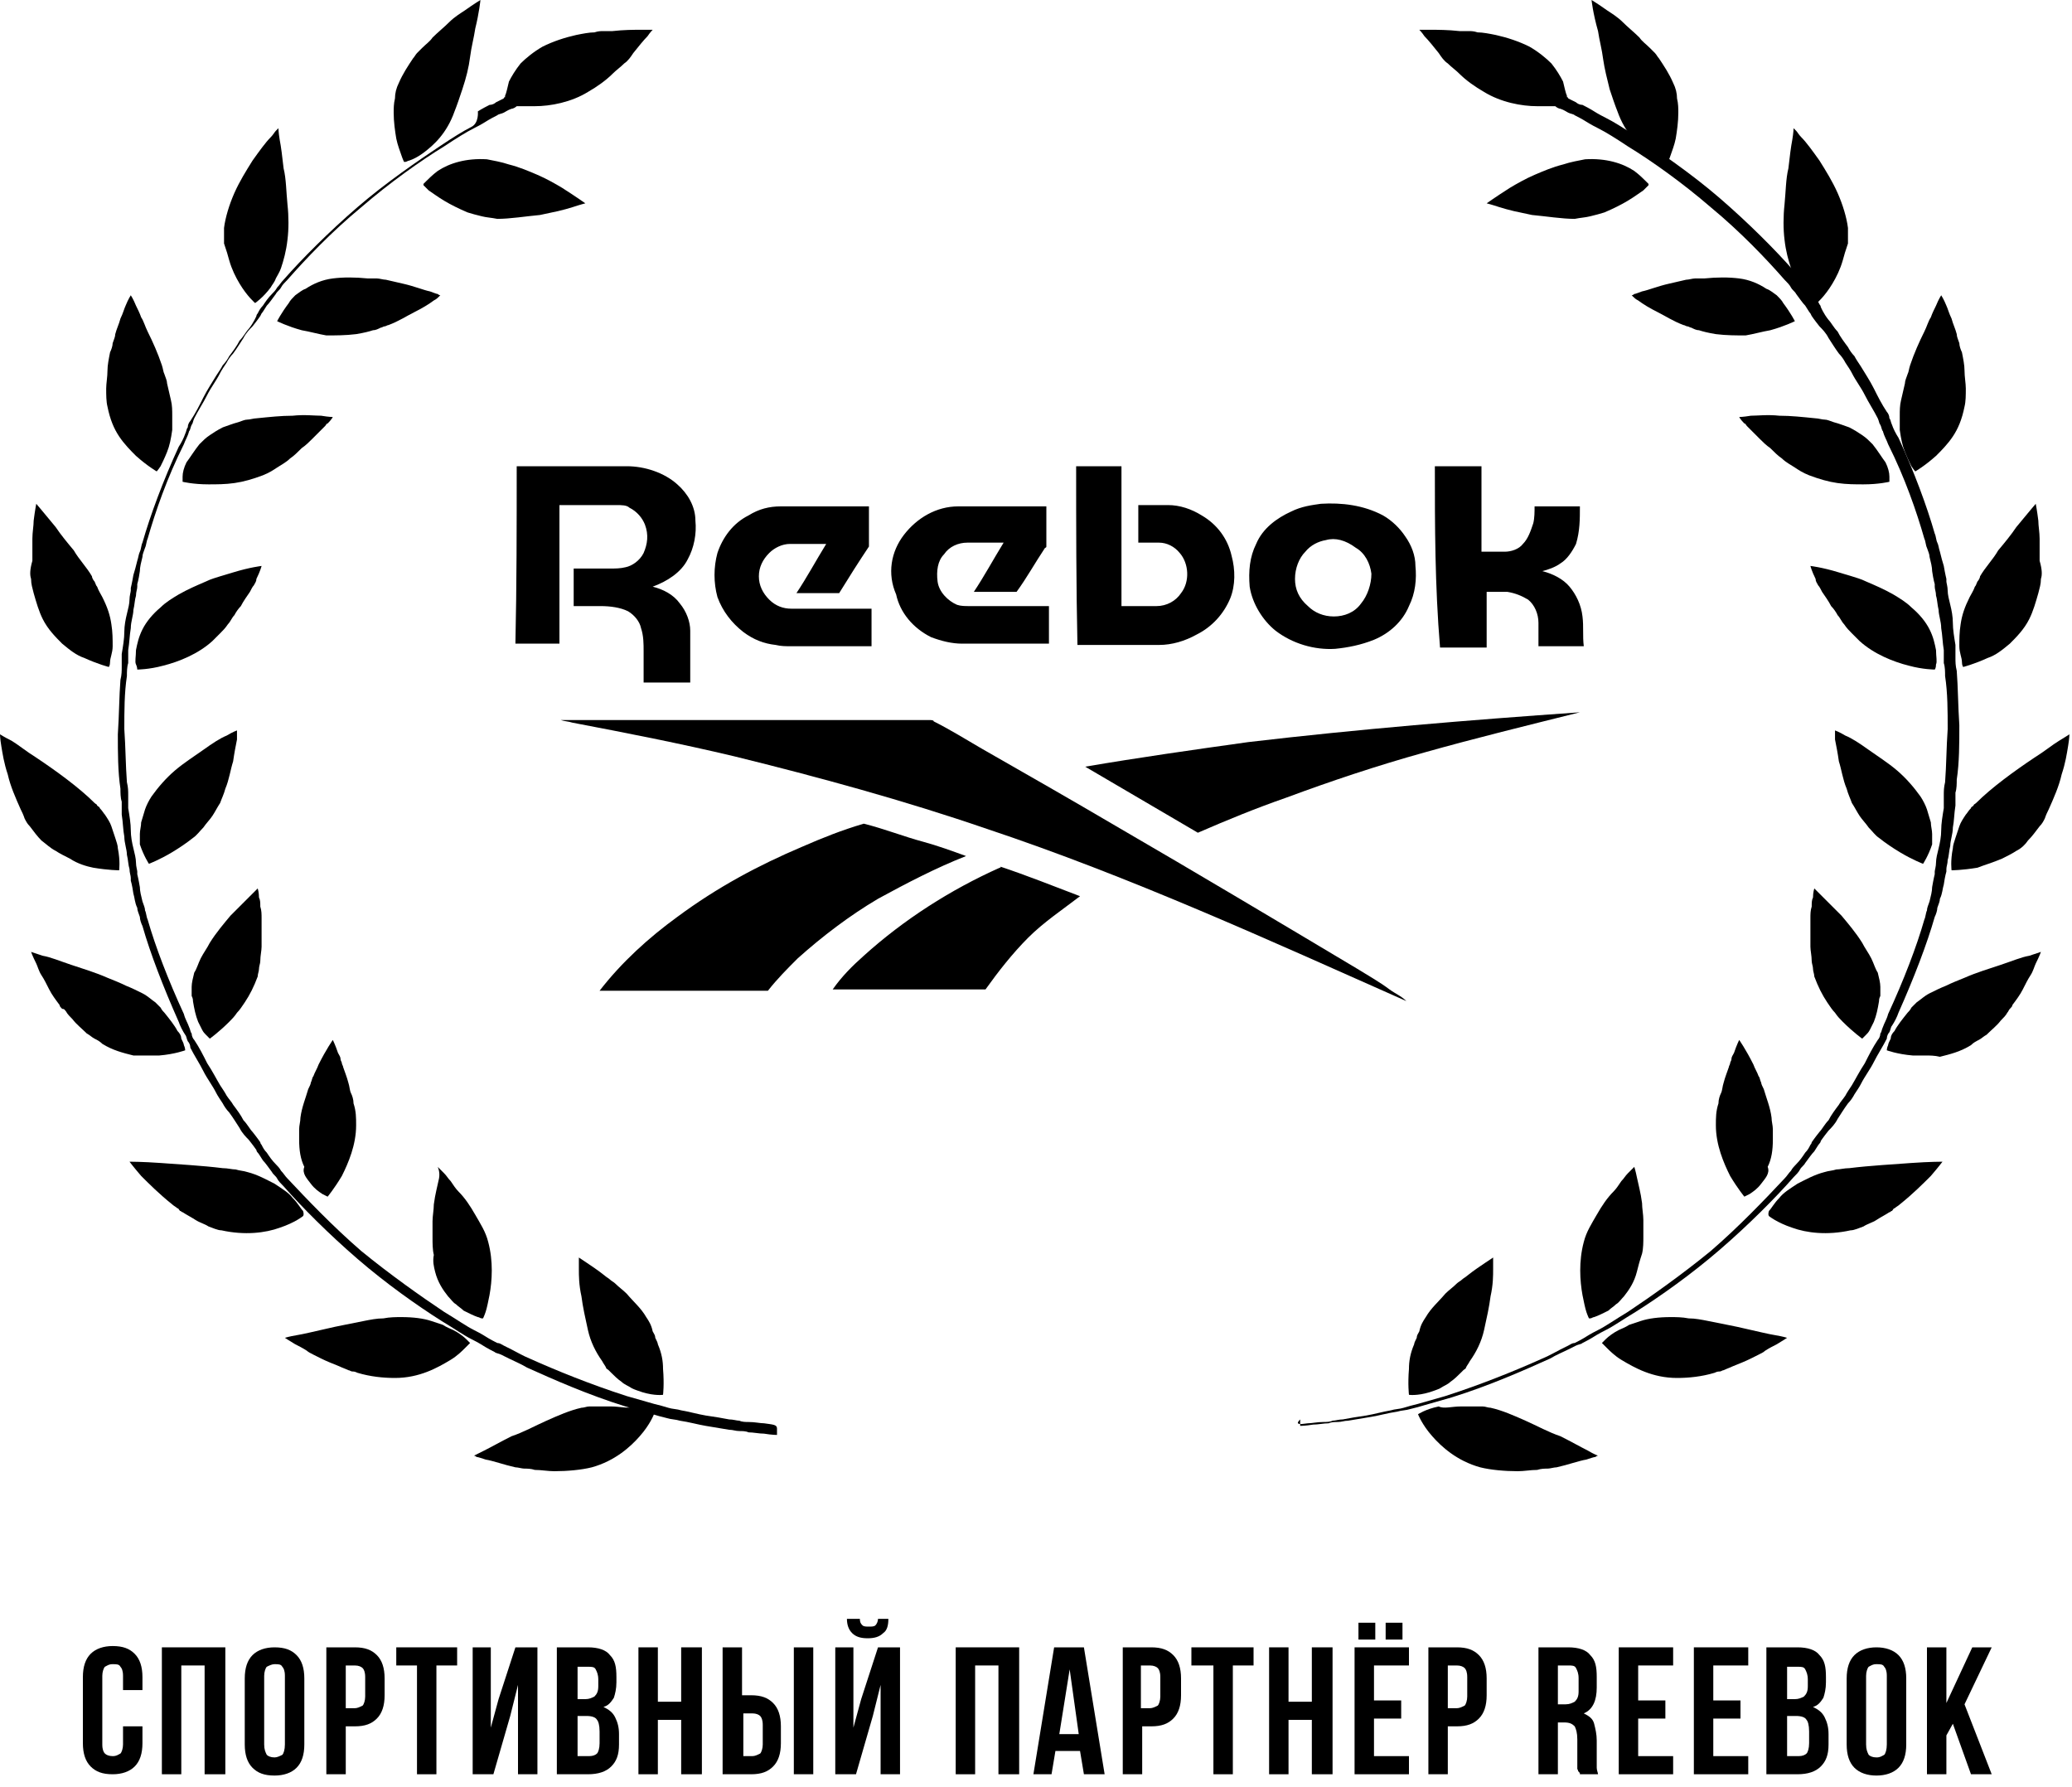 <?xml version="1.0" encoding="UTF-8"?> <!-- Generator: Adobe Illustrator 21.0.2, SVG Export Plug-In . SVG Version: 6.00 Build 0) --> <svg xmlns="http://www.w3.org/2000/svg" xmlns:xlink="http://www.w3.org/1999/xlink" id="Слой_1" x="0px" y="0px" viewBox="0 0 160 138" style="enable-background:new 0 0 160 138;" xml:space="preserve"> <path d="M11,133.3v1.3c0,0.8-0.2,1.4-0.6,1.8c-0.4,0.4-1,0.6-1.7,0.6c-0.8,0-1.3-0.2-1.7-0.6c-0.4-0.4-0.6-1-0.6-1.8v-5.1 c0-0.8,0.2-1.4,0.6-1.8c0.4-0.4,1-0.6,1.7-0.6c0.8,0,1.3,0.2,1.7,0.6c0.4,0.4,0.6,1,0.6,1.8v1H9.5v-1.1c0-0.4-0.1-0.6-0.2-0.7 c-0.1-0.2-0.3-0.2-0.6-0.2s-0.4,0.1-0.6,0.2c-0.1,0.1-0.2,0.4-0.2,0.7v5.3c0,0.4,0.1,0.6,0.2,0.7c0.1,0.1,0.3,0.2,0.6,0.2 s0.4-0.1,0.6-0.2c0.1-0.1,0.2-0.4,0.2-0.7v-1.4H11z"></path> <path d="M14,137h-1.5v-9.8h4.9v9.8h-1.6v-8.4H14V137z"></path> <path d="M20.4,134.7c0,0.4,0.1,0.6,0.2,0.8c0.1,0.1,0.3,0.2,0.6,0.2c0.2,0,0.4-0.1,0.6-0.2c0.1-0.1,0.2-0.4,0.2-0.8v-5.3 c0-0.4-0.1-0.6-0.2-0.7c-0.1-0.2-0.3-0.2-0.6-0.2c-0.2,0-0.4,0.1-0.6,0.2c-0.1,0.1-0.2,0.4-0.2,0.7V134.7z M18.9,129.6 c0-0.8,0.2-1.4,0.6-1.8c0.4-0.4,1-0.6,1.7-0.6c0.8,0,1.3,0.2,1.7,0.6c0.4,0.4,0.6,1,0.6,1.8v5.1c0,0.8-0.2,1.4-0.6,1.8 c-0.4,0.4-1,0.6-1.7,0.6c-0.8,0-1.3-0.2-1.7-0.6c-0.4-0.4-0.6-1-0.6-1.8V129.6z"></path> <path d="M27.4,127.2c0.8,0,1.3,0.2,1.7,0.6c0.4,0.4,0.6,1,0.6,1.8v1.3c0,0.8-0.2,1.4-0.6,1.8c-0.4,0.4-0.9,0.6-1.7,0.6h-0.7v3.7 h-1.5v-9.8H27.4z M26.7,128.6v3.3h0.7c0.2,0,0.4-0.1,0.6-0.2c0.1-0.1,0.2-0.4,0.2-0.7v-1.5c0-0.4-0.1-0.6-0.2-0.7 c-0.1-0.1-0.3-0.2-0.6-0.2H26.7z"></path> <path d="M30.5,127.2h4.8v1.4h-1.6v8.4h-1.5v-8.4h-1.6V127.2z"></path> <path d="M38.1,137h-1.6v-9.8h1.4v6.2l0.6-2.2l1.3-4h1.7v9.8H40v-6.9l-0.6,2.4L38.1,137z"></path> <path d="M45.4,127.2c0.8,0,1.4,0.2,1.7,0.6c0.4,0.4,0.5,0.9,0.5,1.7v0.4c0,0.5-0.1,0.9-0.2,1.2c-0.2,0.3-0.4,0.6-0.8,0.7 c0.4,0.2,0.7,0.4,0.9,0.8c0.2,0.4,0.3,0.8,0.3,1.3v0.8c0,0.8-0.2,1.3-0.6,1.7c-0.4,0.4-1,0.6-1.8,0.6h-2.4v-9.8H45.4z M44.6,132.6v3 h0.9c0.3,0,0.5-0.1,0.6-0.2c0.1-0.1,0.2-0.4,0.2-0.8v-0.9c0-0.5-0.1-0.8-0.2-0.9c-0.1-0.2-0.4-0.3-0.8-0.3H44.6z M44.6,128.6v2.6 h0.6c0.3,0,0.5-0.1,0.7-0.2c0.2-0.2,0.3-0.4,0.3-0.8v-0.5c0-0.4-0.1-0.6-0.2-0.8c-0.1-0.2-0.3-0.2-0.6-0.2H44.6z"></path> <path d="M50.8,137h-1.5v-9.8h1.5v4.2h1.8v-4.2h1.6v9.8h-1.6v-4.2h-1.8V137z"></path> <path d="M55.8,137v-9.8h1.5v3.7h0.7c0.8,0,1.3,0.2,1.7,0.6c0.4,0.4,0.6,1,0.6,1.8v1.3c0,0.8-0.2,1.4-0.6,1.8 c-0.4,0.4-0.9,0.6-1.7,0.6H55.8z M58.1,135.6c0.2,0,0.4-0.1,0.6-0.2c0.1-0.1,0.2-0.4,0.2-0.7v-1.5c0-0.4-0.1-0.6-0.2-0.7 c-0.1-0.1-0.3-0.2-0.6-0.2h-0.7v3.3H58.1z M61.3,137v-9.8h1.5v9.8H61.3z"></path> <path d="M66.1,137h-1.6v-9.8h1.4v6.2l0.6-2.2l1.3-4h1.7v9.8H68v-6.9l-0.6,2.4L66.1,137z M68.6,125c0,0.5-0.1,0.9-0.4,1.1 c-0.3,0.3-0.7,0.4-1.2,0.4c-0.5,0-0.9-0.1-1.2-0.4c-0.3-0.3-0.4-0.7-0.4-1.1h1c0,0.3,0.1,0.4,0.2,0.5c0.1,0.1,0.3,0.1,0.5,0.1 c0.2,0,0.4,0,0.5-0.1c0.1-0.1,0.2-0.3,0.2-0.5H68.6z"></path> <path d="M75.3,137h-1.5v-9.8h4.9v9.8h-1.6v-8.4h-1.8V137z"></path> <path d="M85.3,137h-1.6l-0.3-1.8h-1.9l-0.3,1.8h-1.4l1.6-9.8h2.3L85.3,137z M81.8,133.9h1.5l-0.7-5L81.8,133.9z"></path> <path d="M88.9,127.2c0.8,0,1.3,0.2,1.7,0.6c0.4,0.4,0.6,1,0.6,1.8v1.3c0,0.8-0.2,1.4-0.6,1.8c-0.4,0.4-0.9,0.6-1.7,0.6h-0.7v3.7 h-1.5v-9.8H88.9z M88.1,128.6v3.3h0.7c0.2,0,0.4-0.1,0.6-0.2c0.1-0.1,0.2-0.4,0.2-0.7v-1.5c0-0.4-0.1-0.6-0.2-0.7 c-0.1-0.1-0.3-0.2-0.6-0.2H88.1z"></path> <path d="M92,127.2h4.8v1.4h-1.6v8.4h-1.5v-8.4H92V127.2z"></path> <path d="M99.5,137H98v-9.8h1.5v4.2h1.8v-4.2h1.6v9.8h-1.6v-4.2h-1.8V137z"></path> <path d="M106.1,131.3h2.1v1.4h-2.1v2.9h2.7v1.4h-4.2v-9.8h4.2v1.4h-2.7V131.3z M106.2,125.3v1.3h-1.3v-1.3H106.2z M108.3,125.3v1.3 H107v-1.3H108.3z"></path> <path d="M112.5,127.2c0.8,0,1.3,0.2,1.7,0.6c0.4,0.4,0.6,1,0.6,1.8v1.3c0,0.8-0.2,1.4-0.6,1.8c-0.4,0.4-0.9,0.6-1.7,0.6h-0.7v3.7 h-1.5v-9.8H112.5z M111.8,128.6v3.3h0.7c0.2,0,0.4-0.1,0.6-0.2c0.1-0.1,0.2-0.4,0.2-0.7v-1.5c0-0.4-0.1-0.6-0.2-0.7 c-0.1-0.1-0.3-0.2-0.6-0.2H111.8z"></path> <path d="M122,137c0-0.1,0-0.1-0.1-0.2s0-0.1-0.1-0.2c0-0.1,0-0.2,0-0.3c0-0.1,0-0.3,0-0.5v-1.5c0-0.5-0.1-0.8-0.2-1 c-0.2-0.2-0.4-0.3-0.8-0.3h-0.5v4h-1.5v-9.8h2.3c0.8,0,1.4,0.2,1.7,0.6c0.4,0.4,0.5,0.9,0.5,1.7v0.8c0,1-0.3,1.7-1,2 c0.4,0.2,0.7,0.4,0.8,0.8c0.1,0.4,0.2,0.8,0.2,1.3v1.5c0,0.2,0,0.5,0,0.6c0,0.2,0.1,0.4,0.1,0.5H122z M120.3,128.6v3h0.6 c0.3,0,0.5-0.1,0.7-0.2c0.2-0.2,0.3-0.4,0.3-0.8v-1c0-0.4-0.1-0.6-0.2-0.8c-0.1-0.2-0.3-0.2-0.6-0.2H120.3z"></path> <path d="M126.5,131.3h2.1v1.4h-2.1v2.9h2.7v1.4H125v-9.8h4.2v1.4h-2.7V131.3z"></path> <path d="M132.3,131.3h2.1v1.4h-2.1v2.9h2.7v1.4h-4.2v-9.8h4.2v1.4h-2.7V131.3z"></path> <path d="M138.8,127.2c0.8,0,1.4,0.2,1.7,0.6c0.4,0.4,0.5,0.9,0.5,1.7v0.4c0,0.5-0.1,0.9-0.2,1.2c-0.2,0.3-0.4,0.6-0.8,0.7 c0.4,0.2,0.7,0.4,0.9,0.8c0.2,0.4,0.3,0.8,0.3,1.3v0.8c0,0.8-0.2,1.3-0.6,1.7c-0.4,0.4-1,0.6-1.8,0.6h-2.4v-9.8H138.8z M138,132.6v3 h0.9c0.3,0,0.5-0.1,0.6-0.2c0.1-0.1,0.2-0.4,0.2-0.8v-0.9c0-0.5-0.1-0.8-0.2-0.9c-0.1-0.2-0.4-0.3-0.8-0.3H138z M138,128.6v2.6h0.6 c0.3,0,0.5-0.1,0.7-0.2c0.2-0.2,0.3-0.4,0.3-0.8v-0.5c0-0.4-0.1-0.6-0.2-0.8c-0.1-0.2-0.3-0.2-0.6-0.2H138z"></path> <path d="M144.1,134.7c0,0.4,0.1,0.6,0.2,0.8c0.1,0.1,0.3,0.2,0.6,0.2s0.4-0.1,0.6-0.2c0.1-0.1,0.2-0.4,0.2-0.8v-5.3 c0-0.4-0.1-0.6-0.2-0.7c-0.1-0.2-0.3-0.2-0.6-0.2s-0.4,0.1-0.6,0.2c-0.1,0.1-0.2,0.4-0.2,0.7V134.7z M142.6,129.6 c0-0.8,0.2-1.4,0.6-1.8c0.4-0.4,1-0.6,1.7-0.6s1.3,0.2,1.7,0.6c0.4,0.4,0.6,1,0.6,1.8v5.1c0,0.8-0.2,1.4-0.6,1.8 c-0.4,0.4-1,0.6-1.7,0.6s-1.3-0.2-1.7-0.6c-0.4-0.4-0.6-1-0.6-1.8V129.6z"></path> <path d="M150.8,133.1l-0.5,0.9v3h-1.5v-9.8h1.5v4.3l2-4.3h1.5l-2.1,4.4l2.1,5.4h-1.6L150.8,133.1z"></path> <path d="M47.2,108.6c-0.3,0-0.7,0-1.1,0c-0.1,0-0.2,0-0.3,0c-0.1,0-0.2,0-0.3,0c-0.2,0-0.4,0.1-0.6,0.1c-0.9,0.2-1.8,0.6-2.7,1 c-0.9,0.4-1.8,0.9-2.7,1.2c-0.8,0.4-1.5,0.8-2.1,1.1s-0.8,0.4-0.8,0.4s0.1,0,0.2,0.1c0.1,0,0.4,0.1,0.7,0.2c0.6,0.1,1.4,0.4,2.3,0.6 c0.2,0,0.5,0.1,0.7,0.1c0.2,0,0.5,0,0.8,0.1c0.5,0,1,0.1,1.5,0.1c1,0,2.1-0.1,2.9-0.3c1.8-0.5,3-1.6,3.7-2.4 c0.8-0.9,1.1-1.7,1.1-1.7s-0.6-0.4-1.6-0.6C48.5,108.8,47.9,108.6,47.2,108.6z"></path> <path d="M49.9,101.7c-0.4-0.7-1-1.2-1.5-1.8c-0.3-0.3-0.6-0.5-0.9-0.8c-0.1-0.1-0.3-0.2-0.4-0.3c-0.1-0.1-0.3-0.2-0.4-0.3 c-0.5-0.4-1.1-0.8-1.4-1c-0.3-0.2-0.6-0.4-0.6-0.4s0,0.3,0,0.9c0,0.5,0,1.2,0.2,2.1c0.1,0.8,0.3,1.7,0.5,2.6 c0.2,0.9,0.6,1.7,1.1,2.4c0.1,0.2,0.2,0.3,0.3,0.5c0,0.1,0.1,0.1,0.2,0.2c0,0,0.1,0.1,0.2,0.2c0.2,0.2,0.5,0.5,0.8,0.7 c0.2,0.2,0.5,0.3,0.8,0.5c0.2,0.1,0.5,0.2,0.8,0.3c1,0.3,1.6,0.2,1.6,0.2s0.1-0.8,0-2c0-0.6-0.1-1.2-0.4-1.9c0-0.1-0.1-0.3-0.2-0.5 c0-0.2-0.1-0.3-0.2-0.5C50.3,102.3,50.1,102,49.9,101.7z"></path> <path d="M36.2,103.6c0,0-0.1-0.1-0.2-0.2c-0.2-0.2-0.6-0.5-1-0.7c-0.2-0.1-0.5-0.2-0.8-0.4c-0.3-0.1-0.6-0.2-0.9-0.3 c-0.6-0.2-1.4-0.3-2.3-0.3c-0.4,0-0.9,0-1.4,0.1c-0.5,0-1,0.1-1.5,0.2s-1,0.2-1.5,0.3c-0.5,0.1-1,0.2-1.4,0.3 c-0.9,0.2-1.7,0.4-2.3,0.5c-0.6,0.1-0.9,0.2-0.9,0.2s0.3,0.2,0.8,0.5c0.2,0.1,0.6,0.3,0.9,0.5c0.1,0.1,0.3,0.2,0.5,0.3 c0.2,0.1,0.4,0.2,0.6,0.3c0.4,0.2,0.9,0.4,1.4,0.6c0.2,0.1,0.5,0.2,0.7,0.3c0.1,0,0.2,0.1,0.3,0.1c0.1,0,0.2,0,0.4,0.1 c1,0.3,2,0.4,2.9,0.4c1.9,0,3.3-0.8,4.3-1.4c0.5-0.3,0.9-0.7,1.1-0.9c0.2-0.2,0.4-0.4,0.4-0.4S36.3,103.7,36.2,103.6z"></path> <path d="M33.6,98.2c0.2,0.8,0.6,1.4,1,1.9c0.2,0.2,0.4,0.5,0.6,0.6c0.2,0.2,0.4,0.3,0.6,0.5c0.4,0.2,0.8,0.4,1.1,0.5 c0.1,0,0.2,0.1,0.3,0.1s0.1,0,0.1,0s0.1-0.2,0.2-0.5c0.1-0.3,0.2-0.8,0.3-1.3c0.2-1.1,0.3-2.6-0.1-4.1c-0.2-0.8-0.6-1.4-1-2.1 c-0.4-0.7-0.8-1.3-1.3-1.8c-0.2-0.2-0.4-0.5-0.6-0.8c-0.2-0.2-0.3-0.4-0.5-0.6c-0.3-0.3-0.5-0.5-0.5-0.5S34,90.5,33.9,91 c-0.1,0.5-0.3,1.2-0.4,2c0,0.4-0.1,0.9-0.1,1.3c0,0.4,0,0.9,0,1.3c0,0.4,0,0.9,0.1,1.3C33.4,97.4,33.5,97.8,33.6,98.2z"></path> <path d="M23.4,93.5c-0.2-0.2-0.4-0.6-0.8-1c-0.3-0.4-0.8-0.7-1.4-1.1c-0.6-0.3-1.3-0.7-2.1-0.9c-0.3-0.1-0.6-0.1-0.9-0.2 c-0.3,0-0.6-0.1-1-0.1c-1.6-0.2-3.5-0.3-4.8-0.4c-1.4-0.1-2.4-0.1-2.4-0.1s0.3,0.4,0.9,1.1c0.6,0.6,1.4,1.4,2.4,2.2 c0.1,0.1,0.3,0.2,0.4,0.3c0.1,0,0.1,0.1,0.2,0.2c0.1,0,0.1,0.1,0.2,0.1c0.3,0.2,0.7,0.4,1,0.6c0.3,0.2,0.7,0.3,1,0.5 c0.3,0.1,0.7,0.3,1,0.3c1.8,0.4,3.4,0.2,4.5-0.2c1.2-0.4,1.8-0.9,1.8-0.9S23.5,93.8,23.4,93.5z"></path> <path d="M24,91.4c0.3,0.4,0.6,0.6,0.9,0.8c0.2,0.1,0.4,0.2,0.4,0.2s0.5-0.6,1.1-1.6c0.5-1,1.1-2.4,1.1-3.9c0-0.6,0-1.1-0.2-1.7 c0-0.3-0.1-0.6-0.2-0.8c-0.1-0.2-0.1-0.5-0.2-0.8c-0.1-0.4-0.3-0.9-0.4-1.2c0-0.1-0.1-0.2-0.1-0.3c0-0.1-0.1-0.2-0.1-0.3 c0-0.2-0.1-0.3-0.2-0.5c-0.2-0.6-0.4-1-0.4-1s-0.5,0.7-1.1,1.9c-0.1,0.3-0.3,0.6-0.4,0.9c-0.1,0.1-0.1,0.3-0.2,0.5 c0,0.1-0.1,0.3-0.2,0.5c-0.2,0.7-0.5,1.4-0.6,2.2c0,0.3-0.1,0.6-0.1,0.9c0,0.3,0,0.5,0,0.8c0,0.8,0.1,1.5,0.4,2.1 C23.3,90.6,23.7,91,24,91.4z"></path> <path d="M11.3,81.5c0.3,0,0.7,0,1,0c1.2-0.1,2-0.4,2-0.4s0-0.2-0.1-0.4c0-0.1-0.1-0.3-0.2-0.5c0-0.2-0.1-0.4-0.3-0.6 c-0.2-0.4-0.6-0.9-1-1.4c-0.1-0.1-0.2-0.2-0.3-0.4c-0.1-0.1-0.2-0.2-0.4-0.4c-0.3-0.2-0.6-0.5-1-0.7c-0.4-0.2-0.8-0.4-1.3-0.6 c-0.4-0.2-0.9-0.4-1.4-0.6c-0.9-0.4-1.9-0.7-2.8-1c-0.9-0.3-1.6-0.6-2.2-0.7c-0.6-0.2-0.9-0.3-0.9-0.3s0.1,0.3,0.4,0.9 c0.1,0.2,0.2,0.6,0.4,0.9c0.2,0.3,0.4,0.7,0.6,1.1c0.2,0.4,0.5,0.8,0.8,1.2c0,0.1,0.1,0.2,0.2,0.3C5,77.9,5,78,5.1,78.1 c0.1,0.2,0.3,0.4,0.5,0.6c0.3,0.4,0.7,0.7,1.1,1.1c0.2,0.1,0.4,0.3,0.6,0.4c0.2,0.1,0.4,0.2,0.6,0.4c0.8,0.5,1.6,0.7,2.4,0.9 C10.6,81.5,11,81.5,11.3,81.5z"></path> <path d="M14.9,77.3c0.1,0.6,0.2,1.1,0.4,1.6c0.1,0.2,0.2,0.4,0.3,0.6c0.1,0.2,0.2,0.3,0.3,0.4c0.2,0.2,0.3,0.3,0.3,0.3 s0.7-0.5,1.5-1.3c0.2-0.2,0.4-0.4,0.6-0.7c0.2-0.2,0.4-0.5,0.6-0.8c0.4-0.6,0.7-1.2,1-2c0-0.2,0.1-0.4,0.1-0.6s0.1-0.4,0.1-0.6 c0-0.4,0.1-0.8,0.1-1.1c0-0.8,0-1.5,0-2.2c0-0.3,0-0.6-0.1-0.9c0-0.3,0-0.5-0.1-0.7c0-0.4-0.1-0.7-0.1-0.7s-0.2,0.2-0.6,0.6 c-0.4,0.4-0.9,0.9-1.5,1.5c-0.5,0.6-1.1,1.3-1.6,2.1c-0.2,0.4-0.5,0.8-0.7,1.2c-0.2,0.4-0.3,0.8-0.5,1.1c-0.1,0.4-0.2,0.8-0.2,1.1 c0,0.2,0,0.3,0,0.5c0,0.1,0,0.1,0,0.2C14.9,77.1,14.9,77.2,14.9,77.3z"></path> <path d="M4.3,65.7c0.3,0.2,0.7,0.4,1.1,0.6C6,66.7,6.7,66.9,7.2,67c1.2,0.2,2,0.2,2,0.2s0.1-0.7-0.1-1.7c0-0.2-0.1-0.5-0.2-0.8 c-0.1-0.3-0.2-0.6-0.3-0.9c-0.1-0.3-0.3-0.6-0.5-0.9c-0.1-0.1-0.2-0.3-0.4-0.5c0-0.1-0.1-0.1-0.2-0.2c0-0.1-0.1-0.1-0.2-0.2 c-1.2-1.2-3-2.5-4.5-3.5c-0.8-0.5-1.4-1-1.9-1.3C0.3,56.9,0,56.7,0,56.7s0,0.3,0.1,0.9c0.1,0.6,0.2,1.3,0.5,2.2 c0.2,0.9,0.6,1.8,1,2.7c0.1,0.2,0.2,0.4,0.3,0.7c0.1,0.2,0.2,0.4,0.4,0.6c0.3,0.4,0.6,0.8,0.9,1.1C3.6,65.2,3.9,65.5,4.3,65.7z"></path> <path d="M11.5,66.7c0,0,0.8-0.3,1.8-0.9c0.5-0.3,1.1-0.7,1.6-1.1c0.3-0.2,0.5-0.5,0.8-0.8c0.2-0.3,0.5-0.6,0.7-0.9 c0.2-0.3,0.4-0.7,0.6-1c0.1-0.3,0.3-0.7,0.4-1.1c0.3-0.7,0.4-1.5,0.6-2.1c0.1-0.7,0.2-1.2,0.3-1.7c0-0.4,0-0.7,0-0.7 s-0.3,0.1-0.8,0.4c-0.5,0.2-1.1,0.6-1.8,1.1c-0.7,0.5-1.5,1-2.2,1.6c-0.7,0.6-1.3,1.3-1.8,2c-0.2,0.3-0.4,0.7-0.5,1 c-0.1,0.3-0.2,0.7-0.3,1c0,0.3-0.1,0.6-0.1,0.9s0,0.5,0,0.8C11.1,66.1,11.5,66.7,11.5,66.7z"></path> <path d="M2.4,44.7c0,0.4,0.1,0.7,0.2,1.1c0.2,0.7,0.4,1.4,0.7,2c0.4,0.8,1,1.4,1.5,1.9c0.6,0.5,1.1,0.9,1.7,1.1 c1.1,0.5,1.9,0.7,1.9,0.7s0.1-0.1,0.1-0.4c0-0.3,0.2-0.7,0.2-1.2c0-0.5,0-1.1-0.1-1.7c-0.1-0.7-0.3-1.3-0.7-2.1 c-0.1-0.2-0.3-0.5-0.4-0.8c-0.1-0.1-0.1-0.2-0.2-0.4c-0.1-0.1-0.2-0.3-0.2-0.4c-0.4-0.7-1-1.3-1.4-2c-0.5-0.6-1-1.2-1.4-1.8 c-0.9-1.1-1.5-1.8-1.5-1.8s-0.1,0.5-0.2,1.3c0,0.4-0.1,0.9-0.1,1.4c0,0.5,0,1.1,0,1.7C2.3,44,2.3,44.4,2.4,44.7z"></path> <path d="M16.4,49.5c0.1-0.1,0.2-0.2,0.3-0.3c0.1-0.1,0.2-0.2,0.3-0.3c0.2-0.2,0.4-0.4,0.6-0.7c0.2-0.2,0.3-0.5,0.5-0.7 c0.1-0.2,0.3-0.5,0.5-0.7c0.2-0.4,0.5-0.8,0.7-1.1c0.1-0.2,0.2-0.4,0.3-0.5c0.1-0.2,0.2-0.3,0.2-0.5c0.3-0.6,0.4-1,0.4-1 s-0.9,0.1-2.2,0.5c-0.3,0.1-0.7,0.2-1,0.3c-0.3,0.1-0.7,0.2-1.1,0.4c-0.7,0.3-1.4,0.6-2.1,1c-0.5,0.3-1,0.6-1.4,1 c-0.6,0.5-1.1,1.1-1.4,1.7c-0.3,0.6-0.4,1.1-0.5,1.6c0,0.5-0.1,0.9,0,1.1s0.1,0.4,0.1,0.4s0.9,0,2-0.3 C13.8,51.1,15.3,50.5,16.4,49.5z"></path> <path d="M9.2,33.7c0.4,0.6,0.9,1.1,1.3,1.5c0.9,0.8,1.6,1.2,1.6,1.2s0.1-0.1,0.3-0.4c0.1-0.2,0.3-0.6,0.5-1.1c0.2-0.5,0.3-1,0.4-1.7 c0-0.3,0-0.7,0-1.1c0-0.4,0-0.8-0.1-1.2c-0.1-0.4-0.2-0.9-0.3-1.3c0-0.2-0.1-0.4-0.2-0.7c-0.1-0.2-0.1-0.4-0.2-0.7 c-0.3-0.9-0.7-1.8-1.1-2.6c-0.2-0.4-0.3-0.8-0.5-1.1c-0.1-0.3-0.3-0.7-0.4-0.9c-0.2-0.5-0.4-0.8-0.4-0.8s-0.2,0.3-0.4,0.8 c-0.1,0.2-0.2,0.6-0.4,1c-0.1,0.4-0.3,0.8-0.4,1.2c0,0.2-0.1,0.4-0.2,0.7c0,0.2-0.1,0.5-0.2,0.7c-0.1,0.5-0.2,1-0.2,1.4 c0,0.5-0.1,1-0.1,1.4c0,0.5,0,1,0.1,1.4C8.5,32.4,8.8,33.1,9.2,33.7z"></path> <path d="M21.4,36.1c0.3-0.2,0.7-0.4,1-0.7c0.3-0.2,0.6-0.5,0.9-0.8c0.3-0.2,0.6-0.5,0.8-0.7c0.2-0.2,0.5-0.5,0.7-0.7 c0.1-0.1,0.2-0.2,0.3-0.3c0.1-0.1,0.1-0.2,0.2-0.2c0.3-0.3,0.4-0.5,0.4-0.5s-0.3,0-0.9-0.1c-0.5,0-1.3-0.1-2.2,0 c-0.9,0-1.8,0.1-2.8,0.2c-0.2,0-0.5,0.1-0.7,0.1c-0.2,0-0.4,0.1-0.7,0.2c-0.4,0.1-0.9,0.3-1.2,0.4c-0.4,0.2-0.7,0.4-1,0.6 c-0.3,0.2-0.5,0.4-0.8,0.7c-0.4,0.5-0.7,1-1,1.4c-0.2,0.4-0.3,0.8-0.3,1.1s0,0.4,0,0.4s0.8,0.2,2,0.2c0.6,0,1.3,0,2-0.1 c0.7-0.1,1.4-0.3,2.2-0.6C20.8,36.5,21.1,36.3,21.4,36.1z"></path> <path d="M17.7,20.1c0.2,0.7,0.5,1.3,0.8,1.8c0.6,1,1.2,1.5,1.2,1.5s0.6-0.4,1.2-1.2c0.1-0.2,0.3-0.4,0.4-0.7 c0.1-0.2,0.3-0.5,0.4-0.8c0.2-0.6,0.4-1.3,0.5-2.2c0.1-0.8,0.1-1.8,0-2.7c-0.1-1-0.1-2-0.3-2.8c-0.1-0.9-0.2-1.7-0.3-2.2 c-0.1-0.6-0.1-0.9-0.1-0.9s0,0-0.2,0.2c-0.1,0.1-0.2,0.3-0.4,0.5c-0.4,0.4-0.9,1.1-1.4,1.8c-0.5,0.8-1,1.6-1.4,2.5 c-0.4,0.9-0.7,1.9-0.8,2.7c0,0.2,0,0.4,0,0.6c0,0.2,0,0.4,0,0.6C17.5,19.4,17.6,19.7,17.7,20.1z"></path> <path d="M28.8,25.5c0.2,0,0.4-0.1,0.6-0.2c0.1,0,0.2-0.1,0.3-0.1c0.1,0,0.2-0.1,0.3-0.1c0.8-0.3,1.4-0.7,2-1 c0.6-0.3,1.1-0.6,1.5-0.9c0.2-0.1,0.3-0.2,0.4-0.3s0.1-0.1,0.1-0.1s-0.1,0-0.2-0.1c-0.1,0-0.3-0.1-0.6-0.2c-0.5-0.1-1.2-0.4-2.1-0.6 c-0.4-0.1-0.9-0.2-1.3-0.3c-0.2,0-0.5-0.1-0.7-0.1c-0.2,0-0.5,0-0.7,0c-1-0.1-1.9-0.1-2.7,0c-0.8,0.1-1.5,0.4-2.1,0.8 c-0.3,0.1-0.5,0.3-0.8,0.5c-0.2,0.2-0.4,0.4-0.5,0.6c-0.6,0.8-0.9,1.4-0.9,1.4s0.8,0.4,1.9,0.7c0.6,0.1,1.3,0.3,1.9,0.4 c0.7,0,1.5,0,2.3-0.1C28.1,25.7,28.5,25.6,28.8,25.5z"></path> <path d="M31,12c0.1,0.3,0.2,0.5,0.2,0.5s0,0,0.1,0c0.1,0,0.2-0.1,0.3-0.1c0.3-0.1,0.7-0.3,1.1-0.6c0.8-0.6,1.8-1.5,2.4-3.2 c0.2-0.5,0.4-1.1,0.6-1.7C36,6,36.2,5.2,36.3,4.4c0.1-0.8,0.3-1.5,0.4-2.2C37,1,37.1,0,37.1,0s-0.5,0.3-1.2,0.8 c-0.3,0.2-0.8,0.5-1.2,0.9c-0.4,0.4-0.9,0.8-1.3,1.2c-0.2,0.3-0.5,0.5-0.8,0.8c0,0-0.1,0.1-0.2,0.2c0,0-0.1,0.1-0.2,0.2 c-0.1,0.1-0.2,0.3-0.3,0.4c-0.4,0.6-0.8,1.2-1.1,1.9c-0.2,0.4-0.3,0.8-0.3,1.2c-0.1,0.4-0.1,0.8-0.1,1.1c0,0.7,0.1,1.4,0.2,2 C30.7,11.2,30.9,11.7,31,12z"></path> <path d="M41.7,16.6c0.5-0.1,0.9-0.2,1.4-0.3c0.4-0.1,0.8-0.2,1.1-0.3c0.6-0.2,1-0.3,1-0.3s-0.7-0.5-1.8-1.2c-0.5-0.3-1.2-0.7-1.9-1 c-0.7-0.3-1.4-0.6-2.2-0.8c-0.6-0.2-1.2-0.3-1.7-0.4c-1.6-0.1-2.9,0.3-3.8,0.9c-0.4,0.3-0.7,0.6-0.9,0.8c-0.1,0.1-0.2,0.2-0.2,0.2 c0,0,0,0.1,0,0.1s0.1,0.1,0.4,0.4c0.3,0.2,0.7,0.5,1.2,0.8c0.5,0.3,1.1,0.6,1.8,0.9c0.3,0.1,0.7,0.2,1.1,0.3 c0.4,0.1,0.7,0.1,1.2,0.2C39.4,16.9,40.6,16.7,41.7,16.6z"></path> <path d="M59,109.9c-0.3,0-0.7-0.1-1.2-0.1c-0.2,0-0.5,0-0.7-0.1c-0.2,0-0.5-0.1-0.8-0.1c-0.5-0.1-1.1-0.2-1.8-0.3 c-0.6-0.1-1.3-0.3-1.9-0.4c-0.3-0.1-0.7-0.1-1-0.2c-0.3-0.1-0.7-0.2-1.1-0.3c-0.7-0.2-1.4-0.4-2.1-0.6c-2.8-0.9-5.5-2-7.5-2.9 c-0.5-0.2-1-0.5-1.4-0.7c-0.2-0.1-0.4-0.2-0.6-0.3c-0.2-0.1-0.3-0.2-0.5-0.2c-0.6-0.3-0.9-0.5-0.9-0.5s-0.3-0.2-0.9-0.5 c-0.6-0.3-1.3-0.8-2.3-1.4c-1.8-1.2-4.2-2.9-6.4-4.7c-2.2-1.9-4.2-4-5.7-5.6c-0.2-0.2-0.3-0.4-0.5-0.6c-0.1-0.2-0.3-0.4-0.4-0.5 c-0.3-0.3-0.5-0.6-0.7-0.9c-0.2-0.2-0.3-0.4-0.4-0.6c-0.1-0.1-0.1-0.2-0.1-0.2s-0.2-0.3-0.6-0.8c-0.2-0.2-0.4-0.6-0.7-0.9 c-0.2-0.4-0.5-0.8-0.8-1.2c-0.1-0.2-0.3-0.4-0.5-0.7c-0.1-0.2-0.3-0.5-0.5-0.8c-0.3-0.5-0.6-1.1-1-1.7c-0.3-0.6-0.6-1.2-1-1.8 c-0.1-0.1-0.2-0.3-0.2-0.5c-0.1-0.1-0.1-0.3-0.2-0.5c-0.1-0.3-0.3-0.6-0.4-1c-1.2-2.6-2.2-5.2-2.8-7.3c-0.1-0.2-0.1-0.5-0.2-0.7 c0-0.2-0.1-0.4-0.2-0.7c-0.1-0.4-0.2-0.8-0.2-1.1c-0.1-0.6-0.2-1-0.2-1s0-0.1,0-0.2c0-0.1-0.1-0.4-0.1-0.7c0-0.3-0.1-0.7-0.2-1.1 c-0.1-0.4-0.2-0.9-0.2-1.4c0-0.5-0.1-1.1-0.2-1.7c0-0.1,0-0.3,0-0.5c0-0.1,0-0.3,0-0.5c0-0.3,0-0.6-0.1-1c-0.1-1.3-0.1-2.7-0.2-4.1 c0-1.4,0-2.8,0.2-4.1c0-0.3,0-0.7,0.1-1c0-0.1,0-0.3,0-0.5c0-0.1,0-0.3,0-0.5c0.1-0.6,0.1-1.1,0.2-1.7c0-0.5,0.2-1,0.2-1.4 c0.1-0.4,0.1-0.8,0.2-1.1c0-0.3,0.1-0.5,0.1-0.7c0-0.1,0-0.2,0-0.2s0.1-0.3,0.2-1c0-0.3,0.1-0.7,0.2-1.1c0-0.2,0.1-0.4,0.2-0.7 c0.1-0.2,0.1-0.5,0.2-0.7c0.6-2.1,1.5-4.7,2.8-7.3c0.1-0.3,0.3-0.6,0.4-1c0.1-0.1,0.1-0.3,0.2-0.5c0.1-0.1,0.1-0.3,0.2-0.5 c0.3-0.6,0.7-1.2,1-1.8c0.3-0.6,0.7-1.1,1-1.7c0.1-0.2,0.3-0.5,0.5-0.8c0.1-0.2,0.3-0.5,0.5-0.7c0.3-0.4,0.6-0.9,0.8-1.2 c0.2-0.4,0.5-0.7,0.7-0.9c0.4-0.5,0.6-0.8,0.6-0.8s0,0,0.1-0.2c0.1-0.1,0.2-0.3,0.4-0.6c0.2-0.2,0.4-0.5,0.7-0.9 c0.1-0.2,0.3-0.3,0.4-0.5c0.1-0.2,0.3-0.4,0.5-0.6c1.4-1.6,3.4-3.7,5.7-5.6c2.2-1.9,4.6-3.6,6.4-4.7c0.9-0.6,1.7-1.1,2.3-1.4 c0.6-0.3,0.9-0.5,0.9-0.5s0.3-0.2,0.9-0.5c0.1-0.1,0.3-0.1,0.5-0.2c0.2-0.1,0.3-0.2,0.6-0.3c0.1,0,0.3-0.1,0.4-0.2c0,0,0,0,0,0 c0.3,0,0.9,0,1.4,0c1.2,0,2.8-0.3,4.1-1.1c0.7-0.4,1.4-0.9,1.9-1.4c0.3-0.3,0.6-0.5,0.9-0.8c0.3-0.2,0.5-0.5,0.7-0.8 c0.4-0.5,0.8-1,1.1-1.3c0.2-0.3,0.4-0.5,0.4-0.5s-0.3,0-0.9,0s-1.3,0-2.2,0.1c-0.2,0-0.4,0-0.7,0c-0.2,0-0.4,0-0.7,0.1 c-0.4,0-0.9,0.1-1.4,0.2c-0.9,0.2-1.8,0.5-2.6,0.9c-0.7,0.4-1.3,0.9-1.7,1.3c-0.4,0.5-0.7,1-0.9,1.4c-0.1,0.4-0.2,0.9-0.3,1.1 c0,0,0,0.1,0,0.1c0,0-0.1,0-0.1,0.1c-0.2,0.1-0.4,0.2-0.6,0.3c-0.1,0.1-0.3,0.2-0.5,0.2c-0.6,0.3-0.9,0.5-0.9,0.5S37,9.5,36.4,9.8 c-0.6,0.3-1.4,0.8-2.3,1.4c-1.8,1.2-4.3,2.9-6.5,4.8c-2.2,1.9-4.3,4-5.7,5.6c-0.2,0.2-0.3,0.4-0.5,0.6c-0.1,0.2-0.3,0.4-0.4,0.5 c-0.3,0.3-0.5,0.6-0.7,0.9c-0.2,0.2-0.3,0.4-0.4,0.6c-0.1,0.1-0.1,0.2-0.1,0.2s-0.2,0.5-0.6,1c-0.2,0.2-0.4,0.6-0.7,0.9 c-0.2,0.4-0.5,0.8-0.8,1.2c-0.1,0.2-0.3,0.5-0.5,0.7c-0.1,0.2-0.3,0.5-0.5,0.8c-0.3,0.5-0.7,1.1-1,1.7c-0.3,0.6-0.6,1.2-1,1.8 c-0.1,0.1-0.2,0.3-0.2,0.5c-0.1,0.1-0.1,0.3-0.2,0.5c-0.1,0.3-0.3,0.7-0.5,1c-1.2,2.6-2.2,5.3-2.8,7.4c-0.1,0.2-0.1,0.5-0.2,0.7 c-0.1,0.2-0.1,0.4-0.2,0.7c-0.1,0.4-0.2,0.8-0.3,1.1c-0.1,0.6-0.2,1-0.2,1s0,0.1,0,0.2c0,0.1-0.1,0.4-0.1,0.7s-0.1,0.7-0.2,1.1 c-0.1,0.4-0.2,0.9-0.2,1.4s-0.1,1.1-0.2,1.7c0,0.1,0,0.3,0,0.5c0,0.1,0,0.3,0,0.5c0,0.3,0,0.6-0.1,1c-0.1,1.3-0.1,2.7-0.2,4.2 c0,1.4,0,2.9,0.2,4.2c0,0.3,0,0.7,0.1,1c0,0.1,0,0.3,0,0.5c0,0.1,0,0.3,0,0.5c0.1,0.6,0.1,1.2,0.2,1.7c0,0.5,0.2,1,0.2,1.4 c0.1,0.4,0.1,0.8,0.2,1.1c0,0.3,0.1,0.5,0.1,0.7c0,0.1,0,0.2,0,0.2s0.1,0.3,0.2,1c0.1,0.3,0.1,0.7,0.3,1.1c0,0.2,0.1,0.4,0.2,0.7 c0,0.2,0.1,0.5,0.2,0.7c0.6,2.1,1.6,4.7,2.8,7.4c0.1,0.3,0.3,0.7,0.5,1c0.1,0.1,0.1,0.3,0.2,0.5c0.1,0.1,0.2,0.3,0.2,0.5 c0.3,0.6,0.7,1.2,1,1.8c0.3,0.6,0.7,1.1,1,1.7c0.1,0.2,0.3,0.5,0.5,0.8c0.1,0.2,0.3,0.5,0.5,0.7c0.3,0.4,0.6,0.9,0.8,1.2 c0.2,0.4,0.5,0.7,0.7,0.9c0.4,0.5,0.6,0.8,0.6,0.8s0,0.1,0.1,0.2c0.1,0.1,0.2,0.3,0.4,0.6c0.2,0.2,0.4,0.5,0.7,0.9 c0.1,0.2,0.3,0.3,0.4,0.5c0.1,0.2,0.3,0.4,0.5,0.6c1.4,1.6,3.5,3.7,5.7,5.6c2.2,1.9,4.6,3.6,6.5,4.8c1,0.6,1.7,1.1,2.3,1.4 c0.6,0.3,0.9,0.5,0.9,0.5s0.3,0.2,0.9,0.5c0.1,0.1,0.3,0.1,0.5,0.2c0.2,0.1,0.4,0.2,0.6,0.3c0.4,0.2,0.9,0.4,1.4,0.7 c2,0.9,4.7,2.1,7.6,3c0.7,0.2,1.4,0.4,2.1,0.6c0.3,0.1,0.7,0.2,1.1,0.3c0.3,0.1,0.7,0.1,1,0.2c0.7,0.1,1.4,0.3,2,0.4 c0.6,0.1,1.2,0.2,1.8,0.3c0.3,0,0.5,0.1,0.8,0.1c0.2,0,0.5,0,0.7,0.1c0.4,0,0.8,0.1,1.2,0.1c0.6,0.1,1,0.1,1,0.1l0-0.5 C60,110,59.7,110,59,109.9z"></path> <path d="M112.8,108.6c0.3,0,0.7,0,1.1,0c0.1,0,0.2,0,0.3,0s0.2,0,0.3,0c0.2,0,0.4,0.1,0.6,0.1c0.9,0.2,1.8,0.6,2.7,1 c0.9,0.4,1.8,0.9,2.7,1.2c0.8,0.4,1.5,0.8,2.1,1.1c0.5,0.3,0.8,0.4,0.8,0.4s-0.1,0-0.2,0.1c-0.1,0-0.4,0.1-0.7,0.2 c-0.6,0.1-1.4,0.4-2.3,0.6c-0.2,0-0.5,0.1-0.7,0.1c-0.2,0-0.5,0-0.8,0.1c-0.5,0-1,0.1-1.5,0.1c-1,0-2.1-0.1-2.9-0.3 c-1.8-0.5-3-1.6-3.7-2.4c-0.8-0.9-1.1-1.7-1.1-1.7s0.6-0.4,1.6-0.6C111.5,108.8,112.1,108.6,112.8,108.6z"></path> <path d="M110.1,101.7c0.4-0.7,1-1.2,1.5-1.8c0.3-0.3,0.6-0.5,0.9-0.8c0.1-0.1,0.3-0.2,0.4-0.3c0.1-0.1,0.3-0.2,0.4-0.3 c0.5-0.4,1.1-0.8,1.4-1c0.3-0.2,0.6-0.4,0.6-0.4s0,0.3,0,0.9c0,0.5,0,1.2-0.2,2.1c-0.1,0.8-0.3,1.7-0.5,2.6 c-0.2,0.9-0.6,1.7-1.1,2.4c-0.1,0.2-0.2,0.3-0.3,0.5c0,0.1-0.1,0.1-0.2,0.2c0,0-0.1,0.1-0.2,0.2c-0.2,0.2-0.5,0.5-0.8,0.7 c-0.2,0.2-0.5,0.3-0.8,0.5c-0.2,0.1-0.5,0.2-0.8,0.3c-1,0.3-1.6,0.2-1.6,0.2s-0.1-0.8,0-2c0-0.6,0.1-1.2,0.4-1.9 c0-0.1,0.1-0.3,0.2-0.5c0-0.2,0.1-0.3,0.2-0.5C109.7,102.3,109.9,102,110.1,101.7z"></path> <path d="M123.8,103.6c0,0,0.1-0.1,0.2-0.2c0.2-0.2,0.6-0.5,1-0.7c0.2-0.1,0.5-0.2,0.8-0.4c0.3-0.1,0.6-0.2,0.9-0.3 c0.6-0.2,1.4-0.3,2.3-0.3c0.4,0,0.9,0,1.4,0.1c0.5,0,1,0.1,1.5,0.2c0.5,0.1,1,0.2,1.5,0.3s1,0.2,1.4,0.3c0.9,0.2,1.7,0.4,2.3,0.5 c0.6,0.1,0.9,0.2,0.9,0.2s-0.3,0.2-0.8,0.5c-0.2,0.1-0.6,0.3-0.9,0.5c-0.1,0.1-0.3,0.2-0.5,0.3c-0.2,0.1-0.4,0.2-0.6,0.3 c-0.4,0.2-0.9,0.4-1.4,0.6c-0.2,0.1-0.5,0.2-0.7,0.3c-0.1,0-0.2,0.1-0.3,0.1c-0.1,0-0.2,0-0.4,0.1c-1,0.3-2,0.4-2.9,0.4 c-1.9,0-3.3-0.8-4.3-1.4c-0.5-0.3-0.9-0.7-1.1-0.9c-0.2-0.2-0.4-0.4-0.4-0.4S123.7,103.7,123.8,103.6z"></path> <path d="M126.4,98.2c-0.2,0.8-0.6,1.4-1,1.9c-0.2,0.2-0.4,0.5-0.6,0.6c-0.2,0.2-0.4,0.3-0.6,0.5c-0.4,0.2-0.8,0.4-1.1,0.5 c-0.1,0-0.2,0.1-0.3,0.1c-0.1,0-0.1,0-0.1,0s-0.1-0.2-0.2-0.5c-0.1-0.3-0.2-0.8-0.3-1.3c-0.2-1.1-0.3-2.6,0.1-4.1 c0.2-0.8,0.6-1.4,1-2.1c0.4-0.7,0.8-1.3,1.3-1.8c0.2-0.2,0.4-0.5,0.6-0.8c0.2-0.2,0.3-0.4,0.5-0.6c0.3-0.3,0.5-0.5,0.5-0.5 s0.1,0.3,0.2,0.8c0.1,0.5,0.3,1.2,0.4,2c0,0.4,0.1,0.9,0.1,1.3c0,0.4,0,0.9,0,1.3c0,0.4,0,0.9-0.1,1.3 C126.6,97.4,126.5,97.8,126.4,98.2z"></path> <path d="M136.6,93.5c0.2-0.2,0.4-0.6,0.8-1c0.3-0.4,0.8-0.7,1.4-1.1c0.6-0.3,1.3-0.7,2.1-0.9c0.3-0.1,0.6-0.1,0.9-0.2 c0.3,0,0.6-0.1,1-0.1c1.6-0.2,3.5-0.3,4.8-0.4c1.4-0.1,2.4-0.1,2.4-0.1s-0.3,0.4-0.9,1.1c-0.6,0.6-1.4,1.4-2.4,2.2 c-0.1,0.1-0.3,0.2-0.4,0.3c-0.1,0-0.1,0.1-0.2,0.2c-0.1,0-0.1,0.1-0.2,0.1c-0.3,0.2-0.7,0.4-1,0.6c-0.3,0.2-0.7,0.3-1,0.5 c-0.3,0.1-0.7,0.3-1,0.3c-1.8,0.4-3.4,0.2-4.5-0.2c-1.2-0.4-1.8-0.9-1.8-0.9S136.5,93.8,136.6,93.5z"></path> <path d="M136,91.4c-0.3,0.4-0.6,0.6-0.9,0.8c-0.2,0.1-0.4,0.2-0.4,0.2s-0.5-0.6-1.1-1.6c-0.5-1-1.1-2.4-1.1-3.9c0-0.6,0-1.1,0.2-1.7 c0-0.3,0.1-0.6,0.2-0.8c0.1-0.2,0.1-0.5,0.2-0.8c0.1-0.4,0.3-0.9,0.4-1.2c0-0.1,0.1-0.2,0.1-0.3c0-0.1,0.1-0.2,0.1-0.3 c0-0.2,0.1-0.3,0.2-0.5c0.2-0.6,0.4-1,0.4-1s0.5,0.7,1.1,1.9c0.1,0.3,0.3,0.6,0.4,0.9c0.1,0.1,0.1,0.3,0.2,0.5 c0,0.1,0.1,0.3,0.2,0.5c0.2,0.7,0.5,1.4,0.6,2.2c0,0.3,0.1,0.6,0.1,0.9c0,0.3,0,0.5,0,0.8c0,0.8-0.1,1.5-0.4,2.1 C136.7,90.6,136.3,91,136,91.4z"></path> <path d="M148.7,81.5c-0.3,0-0.7,0-1,0c-1.2-0.1-2-0.4-2-0.4s0-0.2,0.1-0.4c0-0.1,0.1-0.3,0.2-0.5c0-0.2,0.1-0.4,0.3-0.6 c0.2-0.4,0.6-0.9,1-1.4c0.1-0.1,0.2-0.2,0.3-0.4c0.1-0.1,0.2-0.2,0.4-0.4c0.3-0.2,0.6-0.5,1-0.7c0.4-0.2,0.8-0.4,1.3-0.6 c0.4-0.2,0.9-0.4,1.4-0.6c0.9-0.4,1.9-0.7,2.8-1c0.9-0.3,1.6-0.6,2.2-0.7c0.6-0.2,0.9-0.3,0.9-0.3s-0.1,0.3-0.4,0.9 c-0.1,0.2-0.2,0.6-0.4,0.9c-0.2,0.3-0.4,0.7-0.6,1.1c-0.2,0.4-0.5,0.8-0.8,1.2c0,0.1-0.1,0.2-0.2,0.3c-0.1,0.1-0.1,0.2-0.2,0.3 c-0.1,0.2-0.3,0.4-0.5,0.6c-0.3,0.4-0.7,0.7-1.1,1.1c-0.2,0.1-0.4,0.3-0.6,0.4c-0.2,0.1-0.4,0.2-0.6,0.4c-0.8,0.5-1.6,0.7-2.4,0.9 C149.4,81.5,149,81.5,148.7,81.5z"></path> <path d="M145.1,77.3c-0.1,0.6-0.2,1.1-0.4,1.6c-0.1,0.2-0.2,0.4-0.3,0.6c-0.1,0.2-0.2,0.3-0.3,0.4c-0.2,0.2-0.3,0.3-0.3,0.3 s-0.7-0.5-1.5-1.3c-0.2-0.2-0.4-0.4-0.6-0.7c-0.2-0.2-0.4-0.5-0.6-0.8c-0.4-0.6-0.7-1.2-1-2c0-0.2-0.1-0.4-0.1-0.6 c0-0.2-0.1-0.4-0.1-0.6c0-0.4-0.1-0.8-0.1-1.1c0-0.8,0-1.5,0-2.2c0-0.3,0-0.6,0.1-0.9c0-0.3,0-0.5,0.1-0.7c0-0.4,0.1-0.7,0.1-0.7 s0.2,0.2,0.6,0.6c0.4,0.4,0.9,0.9,1.5,1.5c0.5,0.6,1.1,1.3,1.6,2.1c0.2,0.4,0.5,0.8,0.7,1.2c0.2,0.4,0.3,0.8,0.5,1.1 c0.1,0.4,0.2,0.8,0.2,1.1c0,0.2,0,0.3,0,0.5c0,0.1,0,0.1,0,0.2C145.1,77.1,145.1,77.2,145.1,77.3z"></path> <path d="M155.7,65.7c-0.3,0.2-0.7,0.4-1.1,0.6c-0.7,0.3-1.4,0.5-1.9,0.7c-1.2,0.2-2,0.2-2,0.2s-0.1-0.7,0.1-1.7 c0-0.2,0.1-0.5,0.2-0.8c0.1-0.3,0.2-0.6,0.3-0.9s0.3-0.6,0.5-0.9c0.1-0.1,0.2-0.3,0.4-0.5c0-0.1,0.1-0.1,0.2-0.2 c0-0.1,0.1-0.1,0.2-0.2c1.2-1.2,3-2.5,4.5-3.5c0.8-0.5,1.4-1,1.9-1.3c0.5-0.3,0.8-0.5,0.8-0.5s0,0.3-0.1,0.9 c-0.1,0.6-0.2,1.3-0.5,2.2c-0.2,0.9-0.6,1.8-1,2.7c-0.1,0.2-0.2,0.4-0.3,0.7c-0.1,0.2-0.2,0.4-0.4,0.6c-0.3,0.4-0.6,0.8-0.9,1.1 C156.4,65.2,156.1,65.5,155.7,65.7z"></path> <path d="M148.5,66.7c0,0-0.8-0.3-1.8-0.9c-0.5-0.3-1.1-0.7-1.6-1.1c-0.3-0.2-0.5-0.5-0.8-0.8c-0.2-0.3-0.5-0.6-0.7-0.9 c-0.2-0.3-0.4-0.7-0.6-1c-0.1-0.3-0.3-0.7-0.4-1.1c-0.3-0.7-0.4-1.5-0.6-2.1c-0.1-0.7-0.2-1.2-0.3-1.7c0-0.4,0-0.7,0-0.7 s0.3,0.1,0.8,0.4c0.5,0.2,1.1,0.6,1.8,1.1c0.7,0.5,1.5,1,2.2,1.6c0.7,0.6,1.3,1.3,1.8,2c0.2,0.3,0.4,0.7,0.5,1 c0.1,0.3,0.2,0.7,0.3,1c0,0.3,0.1,0.6,0.1,0.9s0,0.5,0,0.8C148.9,66.1,148.5,66.7,148.5,66.7z"></path> <path d="M157.6,44.7c0,0.4-0.1,0.7-0.2,1.1c-0.2,0.7-0.4,1.4-0.7,2c-0.4,0.8-1,1.4-1.5,1.9c-0.6,0.5-1.1,0.9-1.7,1.1 c-1.1,0.5-1.9,0.7-1.9,0.7s-0.1-0.1-0.1-0.4c0-0.3-0.2-0.7-0.2-1.2c0-0.5,0-1.1,0.1-1.7c0.1-0.7,0.3-1.3,0.7-2.1 c0.1-0.2,0.3-0.5,0.4-0.8c0.1-0.1,0.1-0.2,0.2-0.4c0.1-0.1,0.2-0.3,0.2-0.4c0.4-0.7,1-1.3,1.4-2c0.5-0.6,1-1.2,1.4-1.8 c0.9-1.1,1.5-1.8,1.5-1.8s0.1,0.5,0.2,1.3c0,0.4,0.1,0.9,0.1,1.4c0,0.5,0,1.1,0,1.7C157.7,44,157.7,44.4,157.6,44.7z"></path> <path d="M143.6,49.5c-0.1-0.1-0.2-0.2-0.3-0.3c-0.1-0.1-0.2-0.2-0.3-0.3c-0.2-0.2-0.4-0.4-0.6-0.7c-0.2-0.2-0.3-0.5-0.5-0.7 c-0.1-0.2-0.3-0.5-0.5-0.7c-0.2-0.4-0.5-0.8-0.7-1.1c-0.1-0.2-0.2-0.4-0.3-0.5c-0.1-0.2-0.2-0.3-0.2-0.5c-0.3-0.6-0.4-1-0.4-1 s0.9,0.1,2.2,0.5c0.3,0.1,0.7,0.2,1,0.3c0.3,0.1,0.7,0.2,1.1,0.4c0.7,0.3,1.4,0.6,2.1,1c0.5,0.3,1,0.6,1.4,1 c0.6,0.5,1.1,1.1,1.4,1.7c0.3,0.6,0.4,1.1,0.5,1.6c0,0.5,0.1,0.9,0,1.1c0,0.3-0.1,0.4-0.1,0.4s-0.9,0-2-0.3 C146.2,51.1,144.7,50.5,143.6,49.5z"></path> <path d="M150.8,33.7c-0.4,0.6-0.9,1.1-1.3,1.5c-0.9,0.8-1.6,1.2-1.6,1.2s-0.1-0.1-0.3-0.4c-0.1-0.2-0.3-0.6-0.5-1.1 c-0.2-0.5-0.3-1-0.4-1.7c0-0.3,0-0.7,0-1.1c0-0.4,0-0.8,0.1-1.2c0.1-0.4,0.2-0.9,0.3-1.3c0-0.2,0.1-0.4,0.2-0.7 c0.1-0.2,0.1-0.4,0.2-0.7c0.3-0.9,0.7-1.8,1.1-2.6c0.2-0.4,0.3-0.8,0.5-1.1c0.1-0.3,0.3-0.7,0.4-0.9c0.2-0.5,0.4-0.8,0.4-0.8 s0.2,0.3,0.4,0.8c0.1,0.2,0.2,0.6,0.4,1c0.1,0.4,0.3,0.8,0.4,1.2c0,0.2,0.1,0.4,0.2,0.7c0,0.2,0.1,0.5,0.2,0.7 c0.1,0.5,0.2,1,0.2,1.4c0,0.5,0.1,1,0.1,1.4c0,0.5,0,1-0.1,1.4C151.5,32.4,151.2,33.1,150.8,33.7z"></path> <path d="M138.6,36.1c-0.3-0.2-0.7-0.4-1-0.7c-0.3-0.2-0.6-0.5-0.9-0.8c-0.3-0.2-0.6-0.5-0.8-0.7c-0.2-0.2-0.5-0.5-0.7-0.7 c-0.1-0.1-0.2-0.2-0.3-0.3c-0.1-0.1-0.1-0.2-0.2-0.2c-0.3-0.3-0.4-0.5-0.4-0.5s0.3,0,0.9-0.1c0.5,0,1.3-0.1,2.2,0 c0.9,0,1.8,0.1,2.8,0.2c0.2,0,0.5,0.1,0.7,0.1c0.2,0,0.4,0.1,0.7,0.2c0.4,0.1,0.9,0.3,1.2,0.4c0.4,0.2,0.7,0.4,1,0.6 c0.3,0.2,0.5,0.4,0.8,0.7c0.4,0.5,0.7,1,1,1.4c0.2,0.4,0.3,0.8,0.3,1.1c0,0.3,0,0.4,0,0.4s-0.8,0.2-2,0.2c-0.6,0-1.3,0-2-0.1 c-0.7-0.1-1.4-0.3-2.2-0.6C139.2,36.5,138.9,36.3,138.6,36.1z"></path> <path d="M142.3,20.1c-0.2,0.7-0.5,1.3-0.8,1.8c-0.6,1-1.2,1.5-1.2,1.5s-0.6-0.4-1.2-1.2c-0.1-0.2-0.3-0.4-0.4-0.7 c-0.1-0.2-0.3-0.5-0.4-0.8c-0.2-0.6-0.4-1.3-0.5-2.2c-0.1-0.8-0.1-1.8,0-2.7c0.1-1,0.1-2,0.3-2.8c0.1-0.9,0.2-1.7,0.3-2.2 c0.1-0.6,0.1-0.9,0.1-0.9s0,0,0.2,0.2c0.1,0.1,0.2,0.3,0.4,0.5c0.4,0.4,0.9,1.1,1.4,1.8c0.5,0.8,1,1.6,1.4,2.5 c0.4,0.9,0.7,1.9,0.8,2.7c0,0.2,0,0.4,0,0.6c0,0.2,0,0.4,0,0.6C142.5,19.4,142.4,19.7,142.3,20.1z"></path> <path d="M131.2,25.5c-0.2,0-0.4-0.1-0.6-0.2c-0.1,0-0.2-0.1-0.3-0.1c-0.1,0-0.2-0.1-0.3-0.1c-0.8-0.3-1.4-0.7-2-1 c-0.6-0.3-1.1-0.6-1.5-0.9c-0.2-0.1-0.3-0.2-0.4-0.3s-0.1-0.1-0.1-0.1s0.1,0,0.2-0.1c0.1,0,0.3-0.1,0.6-0.2c0.5-0.1,1.2-0.4,2.1-0.6 c0.4-0.1,0.9-0.2,1.3-0.3c0.2,0,0.5-0.1,0.7-0.1c0.2,0,0.5,0,0.7,0c1-0.1,1.9-0.1,2.7,0c0.8,0.1,1.5,0.4,2.1,0.8 c0.3,0.1,0.5,0.3,0.8,0.5c0.2,0.2,0.4,0.4,0.5,0.6c0.6,0.8,0.9,1.4,0.9,1.4s-0.8,0.4-1.9,0.7c-0.6,0.1-1.3,0.3-1.9,0.4 c-0.7,0-1.5,0-2.3-0.1C131.9,25.7,131.5,25.6,131.2,25.5z"></path> <path d="M129,12c-0.1,0.3-0.2,0.5-0.2,0.5s0,0-0.1,0c-0.1,0-0.2-0.1-0.3-0.1c-0.3-0.1-0.7-0.3-1.1-0.6c-0.8-0.6-1.8-1.5-2.4-3.2 c-0.2-0.5-0.4-1.1-0.6-1.7c-0.2-0.8-0.4-1.6-0.5-2.3c-0.1-0.8-0.3-1.5-0.4-2.2C123,1,122.9,0,122.9,0s0.5,0.3,1.2,0.8 c0.3,0.2,0.8,0.5,1.2,0.9c0.4,0.4,0.9,0.8,1.3,1.2c0.2,0.3,0.5,0.5,0.8,0.8c0,0,0.1,0.1,0.2,0.2c0,0,0.1,0.1,0.2,0.2 c0.1,0.1,0.2,0.3,0.3,0.4c0.4,0.6,0.8,1.2,1.1,1.9c0.2,0.4,0.3,0.8,0.3,1.2c0.1,0.4,0.1,0.8,0.1,1.1c0,0.7-0.1,1.4-0.2,2 C129.3,11.2,129.1,11.7,129,12z"></path> <path d="M118.3,16.6c-0.5-0.1-0.9-0.2-1.4-0.3c-0.4-0.1-0.8-0.2-1.1-0.3c-0.6-0.2-1-0.3-1-0.3s0.7-0.5,1.8-1.2 c0.5-0.3,1.2-0.7,1.9-1c0.7-0.3,1.4-0.6,2.2-0.8c0.6-0.2,1.2-0.3,1.7-0.4c1.6-0.1,2.9,0.3,3.8,0.9c0.4,0.3,0.7,0.6,0.9,0.8 c0.1,0.1,0.2,0.2,0.2,0.2c0,0,0,0.1,0,0.1s-0.1,0.1-0.4,0.4c-0.3,0.2-0.7,0.5-1.2,0.8c-0.5,0.3-1.1,0.6-1.8,0.9 c-0.3,0.1-0.7,0.2-1.1,0.3c-0.4,0.1-0.7,0.1-1.2,0.2C120.6,16.9,119.4,16.7,118.3,16.6z"></path> <path d="M101,109.9c0.3,0,0.7-0.1,1.2-0.1c0.2,0,0.5,0,0.7-0.1c0.2,0,0.5-0.1,0.8-0.1c0.5-0.1,1.1-0.2,1.8-0.3 c0.6-0.1,1.3-0.3,1.9-0.4c0.3-0.1,0.7-0.1,1-0.2c0.3-0.1,0.7-0.2,1.1-0.3c0.7-0.2,1.4-0.4,2.1-0.6c2.8-0.9,5.5-2,7.5-2.9 c0.5-0.2,1-0.5,1.4-0.7c0.2-0.1,0.4-0.2,0.6-0.3c0.2-0.1,0.3-0.2,0.5-0.2c0.6-0.3,0.9-0.5,0.9-0.5s0.3-0.2,0.9-0.5 c0.6-0.3,1.3-0.8,2.3-1.4c1.8-1.2,4.2-2.9,6.4-4.7c2.2-1.9,4.2-4,5.7-5.6c0.2-0.2,0.3-0.4,0.5-0.6c0.1-0.2,0.3-0.4,0.4-0.5 c0.3-0.3,0.5-0.6,0.7-0.9c0.2-0.2,0.3-0.4,0.4-0.6c0.1-0.1,0.1-0.2,0.1-0.2s0.2-0.3,0.6-0.8c0.2-0.2,0.4-0.6,0.7-0.9 c0.2-0.4,0.5-0.8,0.8-1.2c0.1-0.2,0.3-0.4,0.5-0.7c0.1-0.2,0.3-0.5,0.5-0.8c0.3-0.5,0.6-1.1,1-1.7c0.3-0.6,0.6-1.2,1-1.8 c0.1-0.1,0.2-0.3,0.2-0.5c0.1-0.1,0.1-0.3,0.2-0.5c0.1-0.3,0.3-0.6,0.4-1c1.2-2.6,2.2-5.2,2.8-7.3c0.1-0.2,0.1-0.5,0.2-0.7 c0-0.2,0.1-0.4,0.2-0.7c0.1-0.4,0.2-0.8,0.2-1.1c0.1-0.6,0.2-1,0.2-1s0-0.1,0-0.2c0-0.1,0.1-0.4,0.1-0.7c0-0.3,0.1-0.7,0.2-1.1 c0.1-0.4,0.2-0.9,0.2-1.4c0-0.5,0.1-1.1,0.2-1.7c0-0.1,0-0.3,0-0.5c0-0.1,0-0.3,0-0.5c0-0.3,0-0.6,0.1-1c0.1-1.3,0.1-2.7,0.2-4.1 c0-1.4,0-2.8-0.2-4.1c0-0.3,0-0.7-0.1-1c0-0.1,0-0.3,0-0.5c0-0.1,0-0.3,0-0.5c-0.1-0.6-0.1-1.1-0.2-1.7c0-0.5-0.2-1-0.2-1.4 c-0.1-0.4-0.1-0.8-0.2-1.1c0-0.3-0.1-0.5-0.1-0.7c0-0.1,0-0.2,0-0.2s-0.1-0.3-0.2-1c0-0.3-0.1-0.7-0.2-1.1c0-0.2-0.1-0.4-0.2-0.7 c-0.1-0.2-0.1-0.5-0.2-0.7c-0.6-2.1-1.5-4.7-2.8-7.3c-0.1-0.3-0.3-0.6-0.4-1c-0.1-0.1-0.1-0.3-0.2-0.5c-0.1-0.1-0.1-0.3-0.2-0.5 c-0.3-0.6-0.7-1.2-1-1.8c-0.3-0.6-0.7-1.1-1-1.7c-0.1-0.2-0.3-0.5-0.5-0.8c-0.1-0.2-0.3-0.5-0.5-0.7c-0.3-0.4-0.6-0.9-0.8-1.2 c-0.2-0.4-0.5-0.7-0.7-0.9c-0.4-0.5-0.6-0.8-0.6-0.8s0,0-0.1-0.2c-0.1-0.1-0.2-0.3-0.4-0.6c-0.2-0.2-0.4-0.5-0.7-0.9 c-0.1-0.2-0.3-0.3-0.4-0.5c-0.1-0.2-0.3-0.4-0.5-0.6c-1.4-1.6-3.4-3.7-5.7-5.6c-2.2-1.9-4.6-3.6-6.4-4.7c-0.9-0.6-1.7-1.1-2.3-1.4 c-0.6-0.3-0.9-0.5-0.9-0.5s-0.3-0.2-0.9-0.5c-0.1-0.1-0.3-0.1-0.5-0.2c-0.2-0.1-0.3-0.2-0.6-0.3c-0.1,0-0.3-0.1-0.4-0.2c0,0,0,0,0,0 c-0.3,0-0.9,0-1.4,0c-1.2,0-2.8-0.3-4.1-1.1c-0.7-0.4-1.4-0.9-1.9-1.4c-0.3-0.3-0.6-0.5-0.9-0.8c-0.3-0.2-0.5-0.5-0.7-0.8 c-0.4-0.5-0.8-1-1.1-1.3c-0.2-0.3-0.4-0.5-0.4-0.5s0.3,0,0.9,0c0.5,0,1.3,0,2.2,0.1c0.2,0,0.4,0,0.7,0c0.2,0,0.4,0,0.7,0.1 c0.4,0,0.9,0.1,1.4,0.2c0.9,0.2,1.8,0.5,2.6,0.9c0.7,0.4,1.3,0.9,1.7,1.3c0.4,0.5,0.7,1,0.9,1.4c0.1,0.4,0.2,0.9,0.3,1.1 c0,0,0,0.1,0,0.1c0,0,0.1,0,0.1,0.1c0.2,0.1,0.4,0.2,0.6,0.3c0.1,0.1,0.3,0.2,0.5,0.2c0.6,0.3,0.9,0.5,0.9,0.5s0.3,0.2,0.9,0.5 c0.6,0.3,1.4,0.8,2.3,1.4c1.8,1.2,4.3,2.9,6.5,4.8c2.2,1.9,4.3,4,5.7,5.6c0.2,0.2,0.3,0.4,0.5,0.6c0.1,0.2,0.3,0.4,0.4,0.5 c0.3,0.3,0.5,0.6,0.7,0.9c0.2,0.2,0.3,0.4,0.4,0.6c0.1,0.1,0.1,0.2,0.1,0.2s0.2,0.5,0.6,1c0.2,0.2,0.4,0.6,0.7,0.9 c0.2,0.4,0.5,0.8,0.8,1.2c0.1,0.2,0.3,0.5,0.5,0.7c0.1,0.2,0.3,0.5,0.5,0.8c0.3,0.5,0.7,1.1,1,1.7c0.3,0.6,0.6,1.2,1,1.8 c0.1,0.1,0.2,0.3,0.2,0.5c0.1,0.1,0.1,0.3,0.2,0.5c0.1,0.3,0.3,0.7,0.5,1c1.2,2.6,2.2,5.3,2.8,7.4c0.1,0.2,0.1,0.5,0.2,0.7 c0.1,0.2,0.1,0.4,0.2,0.7c0.1,0.4,0.2,0.8,0.3,1.1c0.1,0.6,0.2,1,0.2,1s0,0.1,0,0.2c0,0.1,0.1,0.4,0.1,0.7c0,0.3,0.1,0.7,0.2,1.1 c0.1,0.4,0.2,0.9,0.2,1.4c0,0.5,0.1,1.1,0.2,1.7c0,0.1,0,0.3,0,0.5c0,0.1,0,0.3,0,0.5c0,0.3,0,0.6,0.1,1c0.1,1.3,0.1,2.7,0.2,4.2 c0,1.4,0,2.9-0.2,4.2c0,0.3,0,0.7-0.1,1c0,0.1,0,0.3,0,0.5c0,0.1,0,0.3,0,0.5c-0.1,0.6-0.1,1.2-0.2,1.7c0,0.5-0.2,1-0.2,1.4 c-0.1,0.4-0.1,0.8-0.2,1.1c0,0.3-0.1,0.5-0.1,0.7c0,0.1,0,0.2,0,0.2s-0.1,0.3-0.2,1c-0.1,0.3-0.1,0.7-0.3,1.1c0,0.2-0.1,0.4-0.2,0.7 c0,0.2-0.1,0.5-0.2,0.7c-0.6,2.1-1.6,4.7-2.8,7.4c-0.1,0.3-0.3,0.7-0.5,1c-0.1,0.1-0.1,0.3-0.2,0.5c-0.1,0.1-0.2,0.3-0.2,0.5 c-0.3,0.6-0.7,1.2-1,1.8c-0.3,0.6-0.7,1.1-1,1.7c-0.1,0.2-0.3,0.5-0.5,0.8c-0.1,0.2-0.3,0.5-0.5,0.7c-0.3,0.4-0.6,0.9-0.8,1.2 c-0.2,0.4-0.5,0.7-0.7,0.9c-0.4,0.5-0.6,0.8-0.6,0.8s0,0.1-0.1,0.2c-0.1,0.1-0.2,0.3-0.4,0.6c-0.2,0.2-0.4,0.5-0.7,0.9 c-0.1,0.2-0.3,0.3-0.4,0.5s-0.3,0.4-0.5,0.6c-1.4,1.6-3.5,3.7-5.7,5.6c-2.2,1.9-4.6,3.6-6.5,4.8c-1,0.6-1.7,1.1-2.3,1.4 c-0.6,0.3-0.9,0.5-0.9,0.5s-0.3,0.2-0.9,0.5c-0.1,0.1-0.3,0.1-0.5,0.2s-0.4,0.2-0.6,0.3c-0.4,0.2-0.9,0.4-1.4,0.7 c-2,0.9-4.7,2.1-7.6,3c-0.7,0.2-1.4,0.4-2.1,0.6c-0.3,0.1-0.7,0.2-1.1,0.3c-0.3,0.1-0.7,0.1-1,0.2c-0.7,0.1-1.4,0.3-2,0.4 c-0.6,0.1-1.2,0.2-1.8,0.3c-0.3,0-0.5,0.1-0.8,0.1c-0.2,0-0.5,0-0.7,0.1c-0.4,0-0.8,0.1-1.2,0.1c-0.6,0.1-1,0.1-1,0.1l0-0.5 C100,110,100.3,110,101,109.9z"></path> <path d="M39.9,36c2.9,0,5.7,0,8.5,0c1.4,0,2.9,0.5,3.9,1.4c0.8,0.7,1.4,1.7,1.4,2.8c0.1,1-0.1,2.1-0.6,3c-0.5,1-1.6,1.7-2.7,2.1 c0.8,0.2,1.6,0.6,2.1,1.3c0.5,0.6,0.8,1.4,0.8,2.1c0,1.3,0,2.6,0,4c-1.2,0-2.4,0-3.6,0c0-0.8,0-1.6,0-2.4c0-0.6,0-1.2-0.2-1.8 c-0.1-0.5-0.5-1-1-1.3c-0.6-0.3-1.4-0.4-2.1-0.4c-0.7,0-1.4,0-2.1,0c0-1,0-1.9,0-2.9c1,0,1.9,0,2.8,0c0.4,0,0.8,0,1.2-0.1 c0.5-0.1,1.1-0.5,1.4-1.1c0.3-0.7,0.4-1.4,0.1-2.2c-0.2-0.5-0.6-1-1.2-1.3C48.4,39,48,39,47.6,39c-1.4,0-2.9,0-4.4,0 c0,3.6,0,7.2,0,10.7c-1.2,0-2.3,0-3.4,0C39.9,45.2,39.9,40.6,39.9,36z M83.1,36c1.2,0,2.3,0,3.5,0c0,3.6,0,7.2,0,10.8 c0.9,0,1.8,0,2.7,0c0.8,0,1.5-0.4,1.9-1c0.7-0.9,0.6-2.3-0.1-3.1c-0.4-0.5-1-0.8-1.6-0.8c-0.5,0-1.1,0-1.6,0c0-1,0-1.9,0-2.9 c0.8,0,1.5,0,2.3,0c0.9,0,1.8,0.3,2.6,0.8c1.2,0.7,2,1.8,2.3,3.1c0.3,1.1,0.3,2.3-0.1,3.3c-0.5,1.2-1.4,2.2-2.6,2.8 c-0.9,0.5-1.9,0.8-2.9,0.8c-2.1,0-4.2,0-6.3,0C83.1,45.2,83.1,40.6,83.1,36z M110.8,36c1.2,0,2.3,0,3.6,0c0,2.2,0,4.4,0,6.6 c0.6,0,1.2,0,1.8,0c0.5,0,1.1-0.2,1.4-0.6c0.4-0.4,0.6-1,0.8-1.6c0.1-0.4,0.1-0.9,0.1-1.3c1.2,0,2.3,0,3.5,0c0,1,0,1.9-0.3,2.9 c-0.3,0.6-0.7,1.2-1.2,1.5c-0.4,0.3-1,0.5-1.4,0.6c0.8,0.2,1.6,0.6,2.1,1.2c0.5,0.6,0.9,1.4,1,2.3c0.1,0.8,0,1.5,0.1,2.3 c-1.2,0-2.3,0-3.5,0c0-0.6,0-1.2,0-1.8c0-0.7-0.3-1.4-0.8-1.8c-0.5-0.3-1-0.5-1.6-0.6c-0.5,0-1.1,0-1.6,0c0,1.4,0,2.9,0,4.3 c-1.2,0-2.3,0-3.6,0C110.8,45.2,110.8,40.6,110.8,36z M102,38.9c1.6-0.1,3.3,0.1,4.8,0.9c0.7,0.4,1.3,1,1.7,1.6 c0.5,0.7,0.8,1.5,0.8,2.3c0.1,1,0,2.1-0.5,3.1c-0.5,1.2-1.5,2.1-2.7,2.6c-1,0.4-2,0.6-3,0.7c-1.6,0.1-3.3-0.4-4.6-1.4 c-1-0.8-1.8-2.1-2-3.4c-0.1-1.2,0-2.3,0.5-3.3c0.5-1.2,1.6-2,2.7-2.5C100.5,39.1,101.3,39,102,38.9z M102.4,41.7 c-0.6,0.1-1.2,0.4-1.6,0.9c-0.5,0.5-0.8,1.3-0.8,2.1c0,0.8,0.3,1.5,1,2.1c0.5,0.5,1.2,0.8,2,0.8c0.8,0,1.6-0.3,2.1-1 c0.5-0.6,0.8-1.5,0.8-2.3c-0.1-0.8-0.5-1.6-1.2-2C103.9,41.7,103.1,41.5,102.4,41.7z M57.8,39.8c0.8-0.5,1.6-0.7,2.5-0.7 c2.3,0,4.5,0,6.8,0c0,1,0,2.1,0,3.1c-0.8,1.2-1.5,2.3-2.3,3.6c-1.1,0-2.3,0-3.3,0c0.8-1.2,1.5-2.5,2.3-3.8c-1,0-1.8,0-2.8,0 c-0.6,0-1.2,0.3-1.6,0.7c-0.5,0.5-0.8,1.1-0.8,1.8c0,0.7,0.3,1.3,0.8,1.8c0.5,0.5,1.1,0.7,1.7,0.7c2.1,0,4.1,0,6.2,0 c0,1,0,1.9,0,2.9c-2.1,0-4.1,0-6.2,0c-0.4,0-0.8,0-1.2-0.1c-0.9-0.1-1.7-0.4-2.5-1c-0.9-0.7-1.6-1.6-2-2.7c-0.3-1.1-0.3-2.3,0-3.4 C55.8,41.5,56.6,40.4,57.8,39.8z M69.8,41.3c1-1.3,2.5-2.2,4.2-2.2c2.3,0,4.6,0,6.8,0c0,1,0,2.1,0,3.1c0,0.1-0.1,0.1-0.1,0.1 c-0.8,1.2-1.4,2.3-2.2,3.4c-1.1,0-2.3,0-3.3,0c0.8-1.2,1.5-2.5,2.3-3.8c-1,0-1.9,0-2.8,0c-0.7,0-1.4,0.3-1.8,0.9 c-0.5,0.5-0.6,1.3-0.5,2.1c0.1,0.8,0.8,1.5,1.5,1.8c0.3,0.1,0.6,0.1,1,0.1c2.1,0,4,0,6.1,0c0,1,0,1.9,0,2.9c-2.3,0-4.4,0-6.7,0 c-0.8,0-1.6-0.2-2.4-0.5c-1.4-0.7-2.4-1.9-2.7-3.3C68.5,44.3,68.8,42.6,69.8,41.3z M96.4,57.3c8.5-1,17-1.7,25.6-2.3 c-4,1-8.1,2-12,3.1c-3.6,1-7.2,2.2-10.7,3.5c-2.3,0.8-4.5,1.7-6.8,2.7c-2.9-1.7-5.8-3.4-8.7-5.1C87.9,58.5,92.1,57.9,96.4,57.3z M61.9,65.4c1.6-0.7,3.1-1.3,4.8-1.8c1.6,0.4,3.1,1,4.6,1.4c1.1,0.3,2.2,0.7,3.3,1.1c-2.3,0.9-4.6,2.1-6.8,3.3 c-2.2,1.3-4.3,2.9-6.2,4.6c-0.8,0.8-1.6,1.6-2.3,2.5c-4.3,0-8.7,0-13,0c1.7-2.2,3.8-4.1,6-5.7C55.4,68.5,58.6,66.8,61.9,65.4z M77.2,67c-3.8,1.7-7.4,4-10.5,6.8c-0.9,0.8-1.7,1.6-2.4,2.6c3.9,0,7.9,0,11.8,0c1-1.4,2.1-2.8,3.3-4c1.2-1.2,2.7-2.2,4-3.2 c-2.1-0.8-4.1-1.6-6.2-2.3C77.3,66.9,77.3,67,77.2,67z"></path> <path d="M43.3,55.6c0.8,0,1.5,0,2.3,0c8.7,0,17.5,0,26.2,0c0.1,0,0.3,0,0.3,0.1c1.2,0.6,2.5,1.4,3.7,2.1c3.5,2,7,4,10.4,6 c6.2,3.6,12.4,7.3,18.6,11c0.8,0.5,1.7,1,2.5,1.6c0.4,0.3,0.9,0.5,1.3,0.9C98,72.6,87.3,67.7,76.2,64c-6.4-2.2-13-4-19.5-5.6 c-4.2-1-8.3-1.8-12.5-2.6C43.9,55.7,43.6,55.7,43.3,55.6z"></path> </svg> 